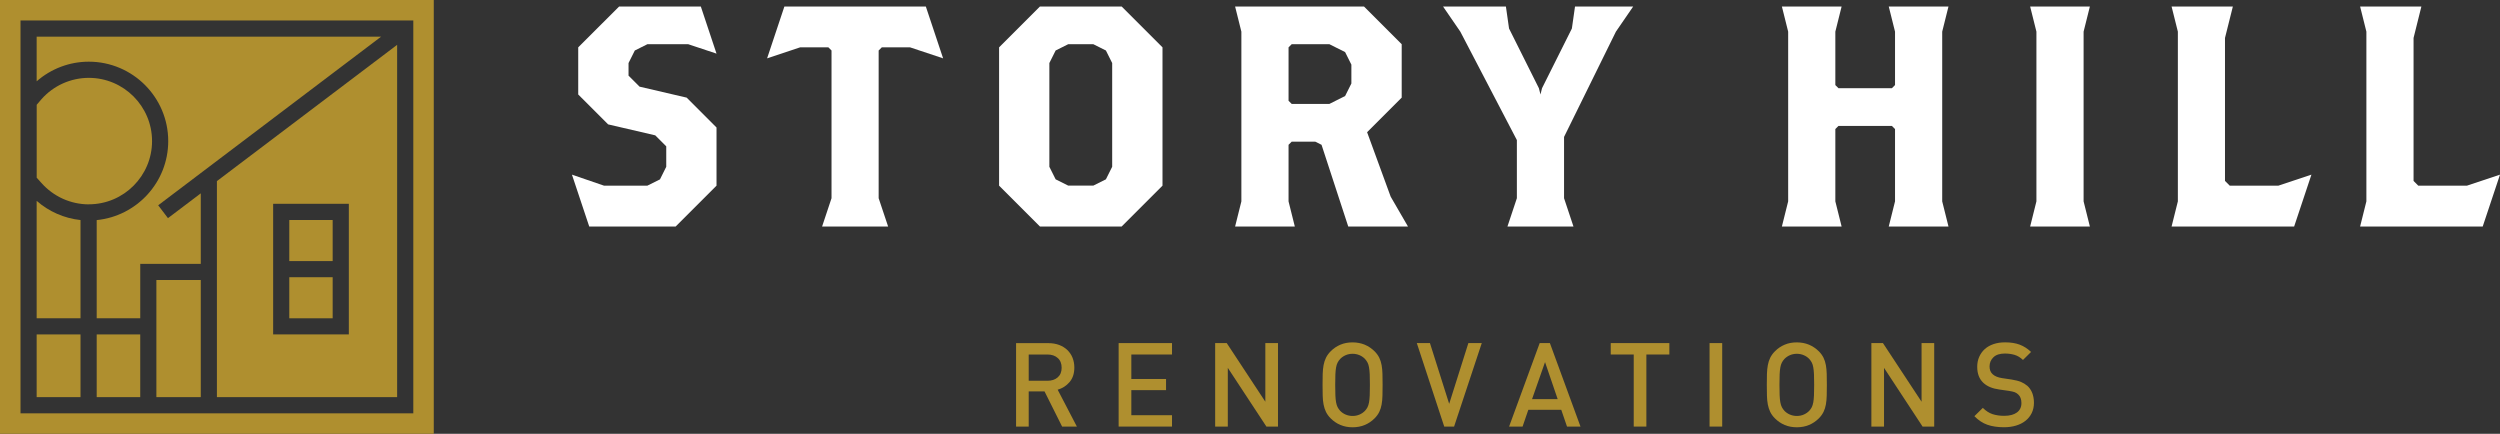 <svg xmlns="http://www.w3.org/2000/svg" id="uuid-7e000028-6028-4cbc-ae54-a244a899aa5d" viewBox="0 0 565.44 98.11"><rect x="0" y="0" width="565.44" height="98.11" fill="#333333" stroke="none"/><defs><style>.uuid-e163c062-2c04-4906-9acd-c6b56ec3d0e8{fill:#fff;}.uuid-735a1bbc-fec1-422b-a921-93b286519411{fill:#af8f2f;}</style></defs><g id="uuid-7258577e-d014-4205-a692-4844a4fc4f71"><rect class="uuid-735a1bbc-fec1-422b-a921-93b286519411" x="21.87" y="75.64" width="9.85" height="14.18"></rect><rect class="uuid-735a1bbc-fec1-422b-a921-93b286519411" x="35.37" y="63.33" width="10.04" height="26.49"></rect><rect class="uuid-735a1bbc-fec1-422b-a921-93b286519411" x="8.29" y="75.64" width="9.92" height="14.18"></rect><path class="uuid-735a1bbc-fec1-422b-a921-93b286519411" d="M18.21,49.77c-3.68-.39-7.14-1.91-9.92-4.34v26.56h9.92v-22.22Z"></path><path class="uuid-735a1bbc-fec1-422b-a921-93b286519411" d="M38.05,31.91c0,9.3-7.11,16.97-16.18,17.87v22.21h9.85v-12.31h13.69v-15.95l-7.42,5.61-2.21-2.91L86.2,8.29H8.29v10.1c3.25-2.84,7.43-4.44,11.8-4.44,9.9,0,17.96,8.06,17.96,17.96Z"></path><path class="uuid-735a1bbc-fec1-422b-a921-93b286519411" d="M20.09,46.21c7.89,0,14.3-6.42,14.3-14.3s-6.42-14.3-14.3-14.3c-4.1,0-8.02,1.77-10.73,4.85l-1.06,1.24v16.49l1.06,1.18c2.72,3.08,6.63,4.85,10.73,4.85Z"></path><rect class="uuid-735a1bbc-fec1-422b-a921-93b286519411" x="65.43" y="62.7" width="9.81" height="9.29"></rect><path class="uuid-735a1bbc-fec1-422b-a921-93b286519411" d="M49.06,89.82h40.76V10.14l-40.76,30.82v48.86ZM61.78,46.1h17.12v29.54h-17.12v-29.54Z"></path><path class="uuid-735a1bbc-fec1-422b-a921-93b286519411" d="M0,0v98.11h98.11V0H0ZM93.48,93.48H4.64V4.63h88.84v88.84Z"></path><rect class="uuid-735a1bbc-fec1-422b-a921-93b286519411" x="65.43" y="49.76" width="9.81" height="9.29"></rect><polygon class="uuid-e163c062-2c04-4906-9acd-c6b56ec3d0e8" points="143.58 11.42 146.42 10 155.66 10 162.06 12.13 158.51 1.47 140.03 1.47 130.78 10.71 130.78 21.37 137.54 28.13 148.2 30.61 150.69 33.1 150.69 37.72 149.27 40.57 146.42 41.99 136.61 41.99 129.36 39.5 133.27 51.23 152.82 51.23 162.06 41.99 162.06 28.84 155.31 22.08 144.65 19.6 142.16 17.11 142.16 14.26 143.58 11.42"></polygon><polygon class="uuid-e163c062-2c04-4906-9acd-c6b56ec3d0e8" points="177.41 1.47 173.5 13.2 180.96 10.71 187.36 10.71 188.07 11.42 188.07 44.83 185.94 51.23 200.87 51.23 198.73 44.83 198.73 11.42 199.44 10.71 205.84 10.71 213.31 13.2 209.4 1.47 177.41 1.47"></polygon><path class="uuid-e163c062-2c04-4906-9acd-c6b56ec3d0e8" d="M253.69,51.23l9.24-9.24V10.71l-9.24-9.24h-18.48l-9.24,9.24v31.28l9.24,9.24h18.48ZM237.34,14.26l1.42-2.84,2.84-1.42h5.69l2.84,1.42,1.42,2.84v23.46l-1.42,2.84-2.84,1.42h-5.69l-2.84-1.42-1.42-2.84V14.26Z"></path><path class="uuid-e163c062-2c04-4906-9acd-c6b56ec3d0e8" d="M309.21,29.9l7.82-7.82v-12.08l-8.53-8.53h-29.15l1.42,5.69v38.39l-1.42,5.69h13.51l-1.42-5.69v-12.8l.71-.71h5.33l1.42.71,6.04,18.48h13.51l-3.91-6.75-5.33-14.57ZM305.65,18.88l-1.42,2.84-3.55,1.78h-8.53l-.71-.71v-12.08l.71-.71h8.53l3.55,1.78,1.42,2.84v4.26Z"></path><polygon class="uuid-e163c062-2c04-4906-9acd-c6b56ec3d0e8" points="340.95 51.23 355.88 51.23 353.75 44.83 353.75 30.97 365.48 7.16 369.39 1.47 356.23 1.47 355.52 6.45 348.77 19.95 348.42 21.37 348.06 19.95 341.31 6.45 340.6 1.47 326.38 1.47 330.29 7.16 343.08 31.68 343.08 44.83 340.95 51.23"></polygon><polygon class="uuid-e163c062-2c04-4906-9acd-c6b56ec3d0e8" points="440.7 1.47 427.19 1.47 428.61 7.16 428.61 19.24 427.9 19.95 415.82 19.95 415.11 19.24 415.11 7.16 416.53 1.47 403.02 1.47 404.44 7.16 404.44 45.54 403.02 51.23 416.53 51.23 415.11 45.54 415.11 29.19 415.82 28.48 427.9 28.48 428.61 29.19 428.61 45.54 427.19 51.23 440.7 51.23 439.28 45.54 439.28 7.16 440.7 1.47"></polygon><polygon class="uuid-e163c062-2c04-4906-9acd-c6b56ec3d0e8" points="472.68 1.47 459.17 1.47 460.59 7.16 460.59 45.54 459.17 51.23 472.68 51.23 471.26 45.54 471.26 7.16 472.68 1.47"></polygon><polygon class="uuid-e163c062-2c04-4906-9acd-c6b56ec3d0e8" points="504.31 41.99 503.24 40.92 503.24 8.58 505.02 1.47 491.16 1.47 492.58 7.16 492.58 45.54 491.16 51.23 518.88 51.23 522.79 39.5 515.32 41.99 504.31 41.99"></polygon><polygon class="uuid-e163c062-2c04-4906-9acd-c6b56ec3d0e8" points="557.97 41.99 546.95 41.99 545.89 40.92 545.89 8.58 547.66 1.47 533.8 1.47 535.22 7.16 535.22 45.54 533.8 51.23 561.53 51.23 565.44 39.5 557.97 41.99"></polygon><path class="uuid-735a1bbc-fec1-422b-a921-93b286519411" d="M241.9,86.42c.73-.84,1.09-1.94,1.09-3.3,0-.8-.14-1.53-.41-2.21-.27-.68-.67-1.26-1.18-1.75-.51-.49-1.13-.87-1.84-1.14-.72-.27-1.53-.41-2.43-.41h-7.32v18.88h2.86v-7.96h3.58l3.98,7.96h3.34l-4.35-8.35c1.06-.3,1.95-.87,2.68-1.71ZM232.67,86.12v-5.94h4.24c.95,0,1.73.26,2.32.79.59.52.89,1.26.89,2.2s-.3,1.67-.89,2.18c-.59.52-1.37.77-2.32.77h-4.24Z"></path><polygon class="uuid-735a1bbc-fec1-422b-a921-93b286519411" points="253.01 96.48 265.08 96.48 265.08 93.91 255.88 93.91 255.88 88.24 263.73 88.24 263.73 85.72 255.88 85.72 255.88 80.18 265.08 80.18 265.08 77.6 253.01 77.6 253.01 96.48"></polygon><polygon class="uuid-735a1bbc-fec1-422b-a921-93b286519411" points="286.19 90.86 277.46 77.6 274.84 77.6 274.84 96.48 277.7 96.48 277.7 83.2 286.43 96.48 289.05 96.48 289.05 77.6 286.19 77.6 286.19 90.86"></polygon><path class="uuid-735a1bbc-fec1-422b-a921-93b286519411" d="M312.49,82.59c-.11-.6-.28-1.16-.53-1.67-.25-.51-.6-1-1.06-1.46-.66-.65-1.4-1.15-2.23-1.5-.83-.34-1.75-.52-2.76-.52s-1.92.17-2.74.52c-.82.34-1.56.84-2.21,1.5-.46.46-.81.95-1.06,1.46-.25.51-.43,1.07-.54,1.67-.11.6-.18,1.27-.2,2-.02.73-.03,1.55-.03,2.45s0,1.72.03,2.45c.02.73.08,1.4.2,2,.11.6.3,1.16.54,1.67.25.51.6,1,1.06,1.46.65.65,1.39,1.15,2.21,1.5.82.34,1.74.52,2.74.52s1.93-.17,2.76-.52c.83-.34,1.57-.84,2.23-1.5.46-.46.81-.95,1.06-1.46.25-.51.42-1.07.53-1.67.11-.6.17-1.27.19-2,.02-.73.03-1.55.03-2.45s0-1.72-.03-2.45c-.02-.73-.08-1.4-.19-2ZM309.8,89.42c-.03.63-.08,1.16-.16,1.59-.08.43-.19.8-.34,1.09-.15.29-.34.56-.57.81-.34.35-.75.64-1.23.85-.49.21-1.01.32-1.58.32s-1.09-.11-1.58-.32c-.49-.21-.9-.5-1.23-.85-.23-.25-.42-.52-.57-.81-.15-.29-.27-.65-.35-1.09-.08-.43-.13-.96-.16-1.59-.03-.63-.04-1.42-.04-2.37s.01-1.75.04-2.37c.03-.63.08-1.16.16-1.59.08-.43.19-.8.35-1.09.15-.29.34-.56.57-.81.34-.35.75-.64,1.23-.85.49-.21,1.01-.32,1.58-.32s1.09.11,1.58.32c.49.21.9.5,1.23.85.23.25.42.52.57.81.15.29.27.65.34,1.09.08.43.13.96.16,1.59s.04,1.42.04,2.37-.01,1.74-.04,2.37Z"></path><polygon class="uuid-735a1bbc-fec1-422b-a921-93b286519411" points="327.77 91.34 323.42 77.6 320.45 77.6 326.65 96.48 328.88 96.48 335.14 77.6 332.11 77.6 327.77 91.34"></polygon><path class="uuid-735a1bbc-fec1-422b-a921-93b286519411" d="M348.24,77.6l-6.92,18.88h3.05l1.3-3.79h7.45l1.3,3.79h3.05l-6.92-18.88h-2.31ZM346.51,90.28l2.94-8.38,2.86,8.38h-5.81Z"></path><polygon class="uuid-735a1bbc-fec1-422b-a921-93b286519411" points="364.31 80.18 369.51 80.18 369.51 96.48 372.37 96.48 372.37 80.18 377.57 80.18 377.57 77.6 364.31 77.6 364.31 80.18"></polygon><rect class="uuid-735a1bbc-fec1-422b-a921-93b286519411" x="386.66" y="77.6" width="2.86" height="18.88"></rect><path class="uuid-735a1bbc-fec1-422b-a921-93b286519411" d="M412.97,82.59c-.11-.6-.28-1.16-.53-1.67-.25-.51-.6-1-1.06-1.46-.66-.65-1.4-1.15-2.23-1.5-.83-.34-1.75-.52-2.76-.52s-1.92.17-2.74.52c-.82.34-1.56.84-2.21,1.5-.46.46-.81.95-1.06,1.46-.25.51-.43,1.07-.54,1.67-.11.6-.18,1.27-.2,2-.02.73-.03,1.55-.03,2.45s0,1.72.03,2.45c.02.73.08,1.4.2,2,.11.6.3,1.16.54,1.67.25.51.6,1,1.06,1.46.65.65,1.39,1.15,2.21,1.5.82.34,1.74.52,2.74.52s1.93-.17,2.76-.52c.83-.34,1.57-.84,2.23-1.5.46-.46.81-.95,1.06-1.46.25-.51.42-1.07.53-1.67.11-.6.17-1.27.19-2s.03-1.55.03-2.45,0-1.72-.03-2.45c-.02-.73-.08-1.4-.19-2ZM410.28,89.42c-.03.63-.08,1.16-.16,1.59-.08.43-.19.8-.34,1.09-.15.29-.34.56-.57.81-.34.35-.75.64-1.23.85-.49.21-1.01.32-1.58.32s-1.09-.11-1.58-.32c-.49-.21-.9-.5-1.23-.85-.23-.25-.42-.52-.57-.81-.15-.29-.27-.65-.35-1.09-.08-.43-.13-.96-.16-1.59-.03-.63-.04-1.42-.04-2.37s.01-1.75.04-2.37c.03-.63.08-1.16.16-1.59.08-.43.19-.8.35-1.09.15-.29.34-.56.57-.81.34-.35.75-.64,1.23-.85.49-.21,1.01-.32,1.58-.32s1.09.11,1.58.32c.49.21.9.5,1.23.85.23.25.42.52.57.81.15.29.27.65.34,1.09.08.43.13.96.16,1.59.03.63.04,1.42.04,2.37s-.01,1.74-.04,2.37Z"></path><polygon class="uuid-735a1bbc-fec1-422b-a921-93b286519411" points="434.61 90.86 425.88 77.6 423.26 77.6 423.26 96.48 426.12 96.48 426.12 83.2 434.84 96.48 437.47 96.48 437.47 77.6 434.61 77.6 434.61 90.86"></polygon><path class="uuid-735a1bbc-fec1-422b-a921-93b286519411" d="M458.5,87.24c-.41-.35-.88-.64-1.41-.86-.53-.22-1.24-.4-2.12-.54l-2.15-.32c-.92-.14-1.63-.43-2.12-.87-.25-.23-.43-.49-.54-.78-.11-.29-.17-.61-.17-.97,0-.85.3-1.55.89-2.11.59-.56,1.45-.83,2.56-.83.8,0,1.53.1,2.21.3.68.2,1.31.59,1.9,1.15l1.83-1.81c-.81-.77-1.68-1.32-2.6-1.66-.92-.34-2.01-.51-3.26-.51-.99,0-1.87.13-2.65.4-.78.27-1.44.65-1.98,1.14-.54.49-.95,1.08-1.25,1.76s-.44,1.43-.44,2.24c0,1.54.46,2.74,1.38,3.61.85.8,2.04,1.3,3.58,1.51l2.23.32c.57.09.99.19,1.27.29.28.11.55.27.8.5.49.44.74,1.1.74,1.96,0,.92-.34,1.63-1.02,2.13-.68.5-1.64.76-2.88.76-.97,0-1.85-.13-2.63-.38-.78-.26-1.51-.73-2.2-1.42l-1.91,1.88c.9.92,1.88,1.57,2.94,1.94,1.06.37,2.31.56,3.74.56.99,0,1.9-.12,2.73-.37.83-.25,1.55-.61,2.15-1.09.6-.48,1.07-1.06,1.41-1.75.33-.69.5-1.47.5-2.33,0-.81-.13-1.54-.38-2.2-.26-.65-.64-1.21-1.15-1.67Z"></path></g></svg>